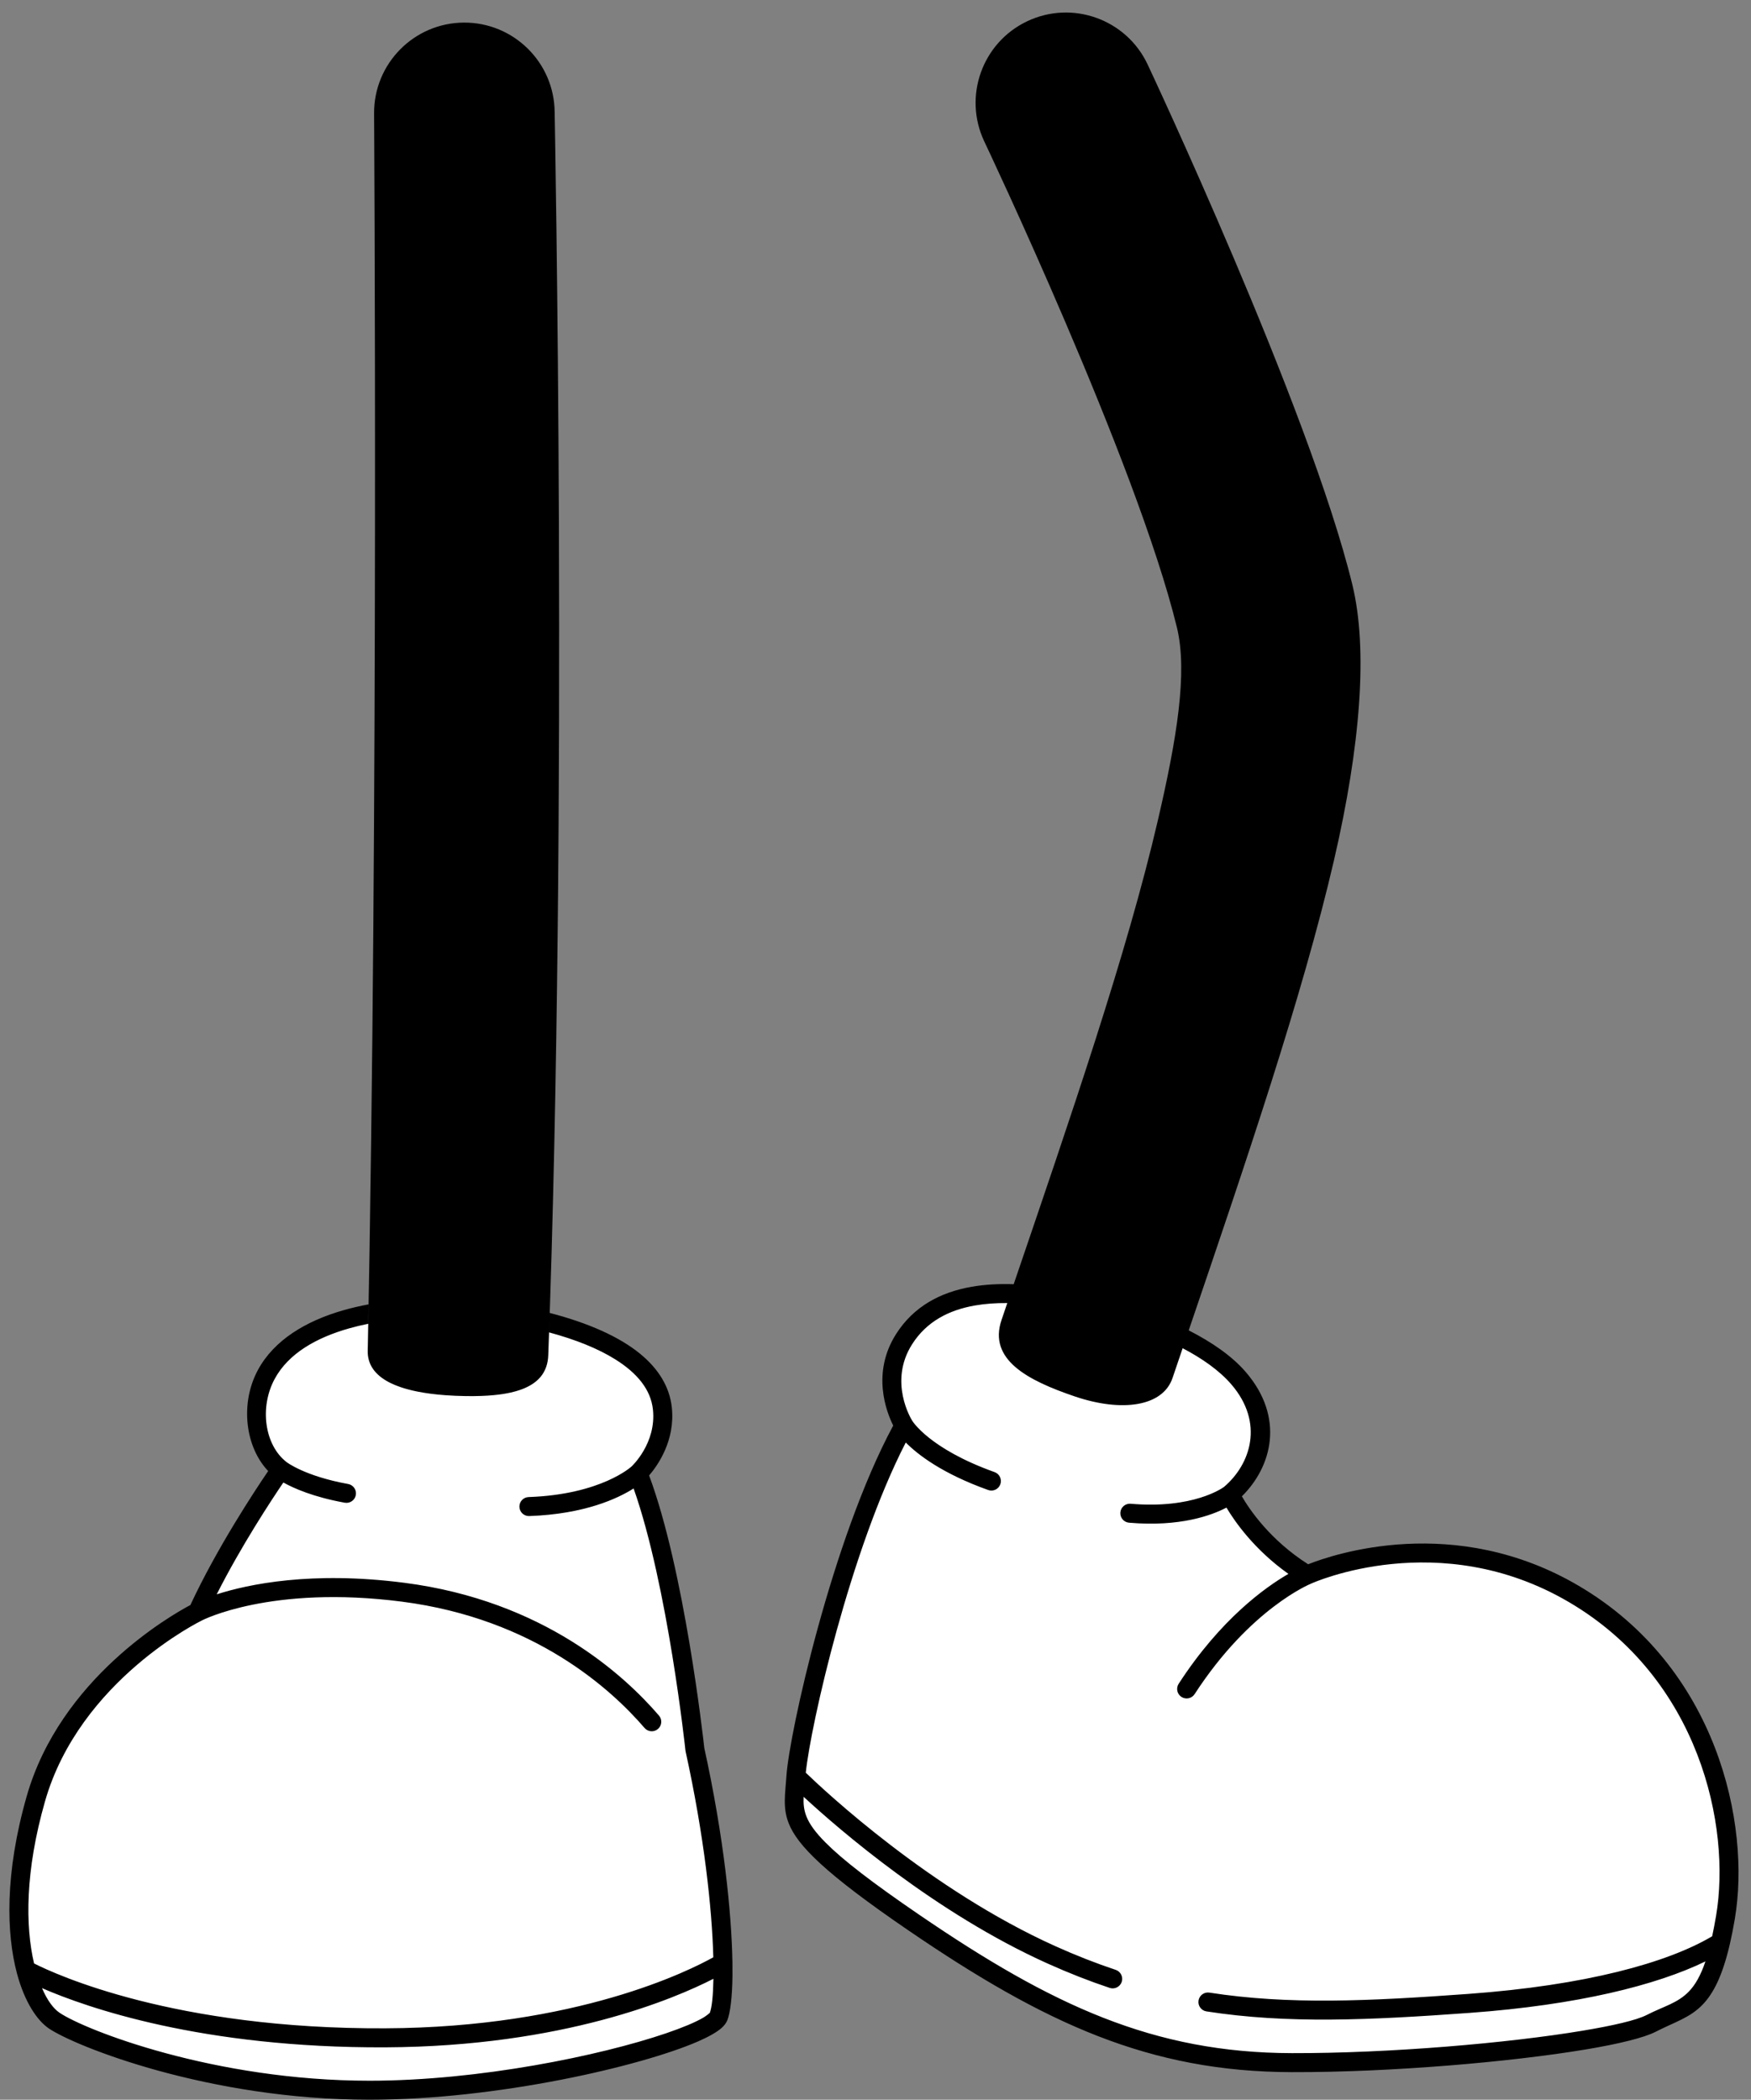 <?xml version="1.0" encoding="UTF-8"?>
<!DOCTYPE svg PUBLIC '-//W3C//DTD SVG 1.0//EN'
          'http://www.w3.org/TR/2001/REC-SVG-20010904/DTD/svg10.dtd'>
<svg clip-rule="evenodd" fill-rule="evenodd" height="201.2" preserveAspectRatio="xMidYMid meet" stroke-linejoin="round" stroke-miterlimit="2" version="1.0" viewBox="-0.9 -1.2 167.8 201.2" width="167.8" xmlns="http://www.w3.org/2000/svg" xmlns:xlink="http://www.w3.org/1999/xlink" zoomAndPan="magnify"
><rect x="-0.9" y="-1.2" width="167.8" height="201.2" fill="#808080" stroke="none"/><g id="change1_1"
  ><path d="M24.622,130.498c3.572,-6.602 16.032,-7.223 24.163,-5.635c8.131,1.588 13.322,4.586 13.79,8.892c0.403,3.709 -2.323,6.223 -2.323,6.223c3.584,9.132 5.442,26.467 5.442,26.467c2.903,13.185 3.096,23.511 2.259,25.607c-0.838,2.096 -18.297,7.034 -33.433,7.037c-15.137,0.004 -27.728,-4.979 -30.226,-6.672c-2.499,-1.692 -5.192,-9.232 -1.758,-21.254c3.434,-12.022 15.507,-17.904 15.507,-17.904c3.067,-6.703 7.958,-13.641 7.958,-13.641c-2.407,-1.86 -3.071,-5.992 -1.379,-9.12Zm76.967,-7.09c4.435,0.846 12.616,3.292 16.202,7.454c3.586,4.161 2.084,8.67 -0.819,11.125c0,-0 2.099,4.52 7.409,7.724c-0,0 12.596,-5.771 25.526,1.816c12.93,7.587 16.034,22.19 14.546,30.988c-1.487,8.798 -3.674,8.399 -7.123,10.17c-3.45,1.772 -21.004,3.792 -34.432,3.762c-13.427,-0.03 -23.32,-4.607 -36.208,-13.41c-12.887,-8.804 -11.588,-9.952 -11.316,-14.022c0.273,-4.069 4.443,-22.929 10.361,-33.617c-0,0 -2.629,-4.128 -0,-8.27c3.062,-4.825 9.381,-4.955 15.854,-3.72Z" fill="#fff"
  /></g
  ><g id="change2_1"
  ><path d="M34.338,128.32c1.044,-51.64 0.611,-118.647 0.611,-118.647c-0.031,-4.775 3.821,-8.677 8.596,-8.708c4.776,-0.031 8.678,3.821 8.708,8.596c0,0 1.299,67.292 -0.614,119.109l0.142,-4.062c3.719,0.967 6.67,2.283 8.657,3.91c1.791,1.466 2.831,3.192 3.042,5.138c0.345,3.171 -1.347,5.564 -2.175,6.526c3.371,9.042 5.177,25.101 5.289,26.115c1.868,8.5 2.617,15.819 2.695,20.543c0,0.008 0,0.016 0,0.024c0.007,0.434 0.008,0.846 0.004,1.234c-0.022,2.13 -0.222,3.611 -0.495,4.292c-0.091,0.229 -0.271,0.492 -0.573,0.755c-0.434,0.378 -1.2,0.821 -2.255,1.279c-5.446,2.364 -19.199,5.573 -31.45,5.576c-15.397,0.004 -28.196,-5.107 -30.737,-6.829c-1.116,-0.755 -2.323,-2.522 -3.056,-5.269c-1.015,-3.799 -1.188,-9.564 0.933,-16.989c3.218,-11.264 13.78,-17.307 15.686,-18.318c2.528,-5.44 6.181,-10.969 7.454,-12.838c-2.189,-2.291 -2.726,-6.462 -0.979,-9.692l0,-0c1.537,-2.841 4.574,-4.695 8.26,-5.736c0.757,-0.214 1.541,-0.394 2.344,-0.543l-0.087,4.534Zm33.129,60.091c-3.646,1.869 -14.376,6.49 -31.437,6.568c-17.569,0.08 -28.64,-3.818 -32.905,-5.673c0.495,1.151 1.081,1.952 1.679,2.357c2.456,1.663 14.84,6.519 29.715,6.515c10.487,-0.002 22.101,-2.396 28.41,-4.545c1.565,-0.533 2.794,-1.045 3.577,-1.503c0.27,-0.158 0.566,-0.411 0.615,-0.453c0.207,-0.554 0.318,-1.678 0.346,-3.266Zm28.776,-66.556c-1.401,-0.046 -2.751,0.024 -4.016,0.243c-3.032,0.527 -5.586,1.902 -7.261,4.542c-2.368,3.731 -0.921,7.452 -0.268,8.758c-5.857,10.876 -9.961,29.496 -10.232,33.557c-0.12,1.782 -0.373,3.051 0.214,4.551c0.833,2.127 3.49,4.813 11.497,10.283c13.065,8.925 23.106,13.538 36.719,13.568c9.451,0.022 20.934,-0.968 28.163,-2.174c3.212,-0.536 5.608,-1.134 6.687,-1.687c1.829,-0.94 3.306,-1.337 4.541,-2.633c0.991,-1.041 1.852,-2.667 2.562,-5.677c0.013,-0.042 0.023,-0.085 0.03,-0.129c0.166,-0.716 0.323,-1.51 0.472,-2.39c1.533,-9.064 -1.662,-24.109 -14.983,-31.925c-11.878,-6.97 -23.484,-3.012 -25.906,-2.051c-3.67,-2.333 -5.642,-5.281 -6.353,-6.51c2.868,-2.823 4.141,-7.54 0.372,-11.914c-1.339,-1.554 -3.296,-2.883 -5.465,-3.989c5.48,-16.109 10.903,-32.034 13.921,-45.047c2.549,-10.996 3.267,-20.224 1.758,-26.412c-4.133,-16.954 -19.628,-49.865 -19.628,-49.865c-2.042,-4.317 -7.204,-6.164 -11.521,-4.122c-4.317,2.041 -6.164,7.203 -4.122,11.52c-0,0 14.596,30.718 18.459,46.565c1.054,4.323 -0.023,10.723 -1.804,18.405c-2.979,12.849 -8.42,28.623 -13.836,44.533Zm-0.615,1.806c-1.073,-0.009 -2.109,0.062 -3.089,0.232c-2.511,0.436 -4.648,1.538 -6.035,3.723c-2.286,3.603 -0.064,7.192 -0.002,7.291l0.013,0.021l0.011,0.019c0,0 1.603,2.667 7.886,4.914c0.474,0.17 0.721,0.691 0.551,1.165c-0.169,0.473 -0.691,0.72 -1.164,0.55c-4.412,-1.577 -6.754,-3.395 -7.899,-4.552c-5.339,10.379 -9.111,27.068 -9.581,31.641c1.843,1.78 11.933,11.228 23.917,16.621c1.975,0.889 3.894,1.64 5.783,2.27c0.477,0.159 0.734,0.676 0.575,1.153c-0.159,0.476 -0.675,0.734 -1.152,0.575c-1.944,-0.649 -3.92,-1.422 -5.954,-2.337c-10.732,-4.83 -19.98,-12.839 -23.374,-15.973c-0.032,0.629 0.01,1.223 0.262,1.868c0.288,0.735 0.851,1.527 1.847,2.527c1.648,1.654 4.411,3.793 8.981,6.916c12.709,8.681 22.455,13.221 35.696,13.251c9.349,0.021 20.708,-0.957 27.859,-2.15c2.951,-0.492 5.163,-1.002 6.155,-1.511c1.619,-0.831 2.961,-1.121 4.054,-2.268c0.598,-0.628 1.11,-1.51 1.565,-2.861c-4.68,2.276 -12.258,4.18 -22.588,4.931c-9.653,0.702 -17.505,1.06 -25.228,-0.141c-0.497,-0.077 -0.838,-0.543 -0.76,-1.04c0.077,-0.496 0.543,-0.837 1.04,-0.76c7.597,1.182 15.32,0.815 24.816,0.124c11.201,-0.814 19.066,-2.971 23.366,-5.524c0.129,-0.597 0.254,-1.252 0.376,-1.973c1.443,-8.532 -1.57,-22.693 -14.109,-30.05c-12.424,-7.29 -24.528,-1.846 -24.684,-1.775l-0.034,0.015l-0.011,0.005c0,-0 -5.793,2.34 -11.136,10.577c-0.274,0.421 -0.838,0.541 -1.26,0.268c-0.422,-0.274 -0.542,-0.838 -0.268,-1.26c4.029,-6.211 8.325,-9.265 10.517,-10.53c-3.256,-2.31 -5.126,-4.99 -5.938,-6.351c-1.395,0.732 -4.435,1.87 -9.337,1.446c-0.501,-0.043 -0.872,-0.485 -0.829,-0.986c0.043,-0.5 0.485,-0.872 0.986,-0.829c5.971,0.516 8.795,-1.502 8.948,-1.615c2.556,-2.173 3.865,-6.15 0.701,-9.822c-1.158,-1.343 -2.814,-2.497 -4.667,-3.467c-0.323,0.951 -0.647,1.904 -0.97,2.856c-0.927,2.733 -4.845,3.299 -9.367,1.764c-4.522,-1.534 -8.31,-3.524 -7.02,-7.324c0.183,-0.541 0.367,-1.082 0.551,-1.624Zm-61.238,1.986c-0.619,0.124 -1.225,0.268 -1.814,0.435c-3.167,0.895 -5.832,2.408 -7.153,4.849l0,0c-1.476,2.729 -0.965,6.344 1.135,7.966l0.011,0.009c0,0 1.739,1.345 5.895,2.094c0.495,0.09 0.824,0.564 0.735,1.058c-0.09,0.495 -0.564,0.824 -1.058,0.735c-3.017,-0.544 -4.909,-1.391 -5.887,-1.937c-1.138,1.675 -4.038,6.07 -6.386,10.716c3.031,-0.972 9.093,-2.255 18.002,-1.103c13.342,1.726 21.067,8.871 24.379,12.72c0.328,0.381 0.285,0.957 -0.096,1.284c-0.381,0.328 -0.957,0.285 -1.285,-0.096c-3.154,-3.666 -10.522,-10.457 -23.232,-12.101c-12.579,-1.627 -19.17,1.789 -19.17,1.789l-0.024,0.013c-0,-0 -11.704,5.689 -15.03,17.335c-1.911,6.69 -1.889,11.948 -1.048,15.528c2.053,1.042 13.443,6.309 33.657,6.216c18.379,-0.084 29.196,-5.553 31.436,-6.806c-0.121,-4.652 -0.876,-11.64 -2.652,-19.711c-0.008,-0.032 -0.013,-0.065 -0.017,-0.098c0,-0 -1.689,-15.841 -4.968,-25.114c-1.509,0.956 -4.694,2.459 -10.002,2.644c-0.502,0.018 -0.924,-0.376 -0.942,-0.878c-0.017,-0.503 0.377,-0.925 0.879,-0.942c6.981,-0.244 9.866,-2.931 9.866,-2.931l0.013,-0.013c0,0 2.389,-2.204 2.035,-5.455c-0.206,-1.901 -1.503,-3.479 -3.599,-4.791c-1.659,-1.04 -3.805,-1.901 -6.352,-2.589l-0.003,0.063c-0.017,0.509 -0.035,1.017 -0.054,1.526c-0.004,0.101 -0.007,0.203 -0.011,0.304c-0.008,0.203 -0.011,0.406 -0.033,0.608c-0.038,0.355 -0.122,0.705 -0.265,1.032c-0.076,0.174 -0.168,0.34 -0.275,0.497c-0.072,0.105 -0.151,0.206 -0.235,0.301c-0.439,0.497 -1.025,0.841 -1.637,1.083c-0.092,0.036 -0.185,0.07 -0.278,0.102c-0.134,0.046 -0.269,0.088 -0.404,0.126c-0.169,0.048 -0.339,0.09 -0.509,0.128c-0.223,0.049 -0.447,0.091 -0.672,0.127c-0.3,0.048 -0.602,0.085 -0.905,0.114c-0.392,0.038 -0.785,0.062 -1.178,0.077c-0.515,0.02 -1.031,0.023 -1.547,0.015c-0.644,-0.01 -1.289,-0.037 -1.932,-0.084c-0.495,-0.036 -0.989,-0.085 -1.481,-0.151c-0.4,-0.053 -0.799,-0.118 -1.195,-0.197c-0.312,-0.062 -0.622,-0.133 -0.929,-0.217c-0.233,-0.062 -0.464,-0.132 -0.692,-0.21c-0.176,-0.06 -0.35,-0.126 -0.523,-0.197c-0.12,-0.05 -0.24,-0.103 -0.358,-0.159c-0.096,-0.046 -0.191,-0.094 -0.285,-0.144c-0.572,-0.308 -1.108,-0.712 -1.478,-1.253c-0.144,-0.21 -0.26,-0.439 -0.343,-0.681c-0.081,-0.234 -0.13,-0.479 -0.149,-0.726c-0.021,-0.28 -0.003,-0.563 0.003,-0.843c0.012,-0.608 0.024,-1.217 0.035,-1.826l0.005,-0.241Z"
  /></g
></svg
>
